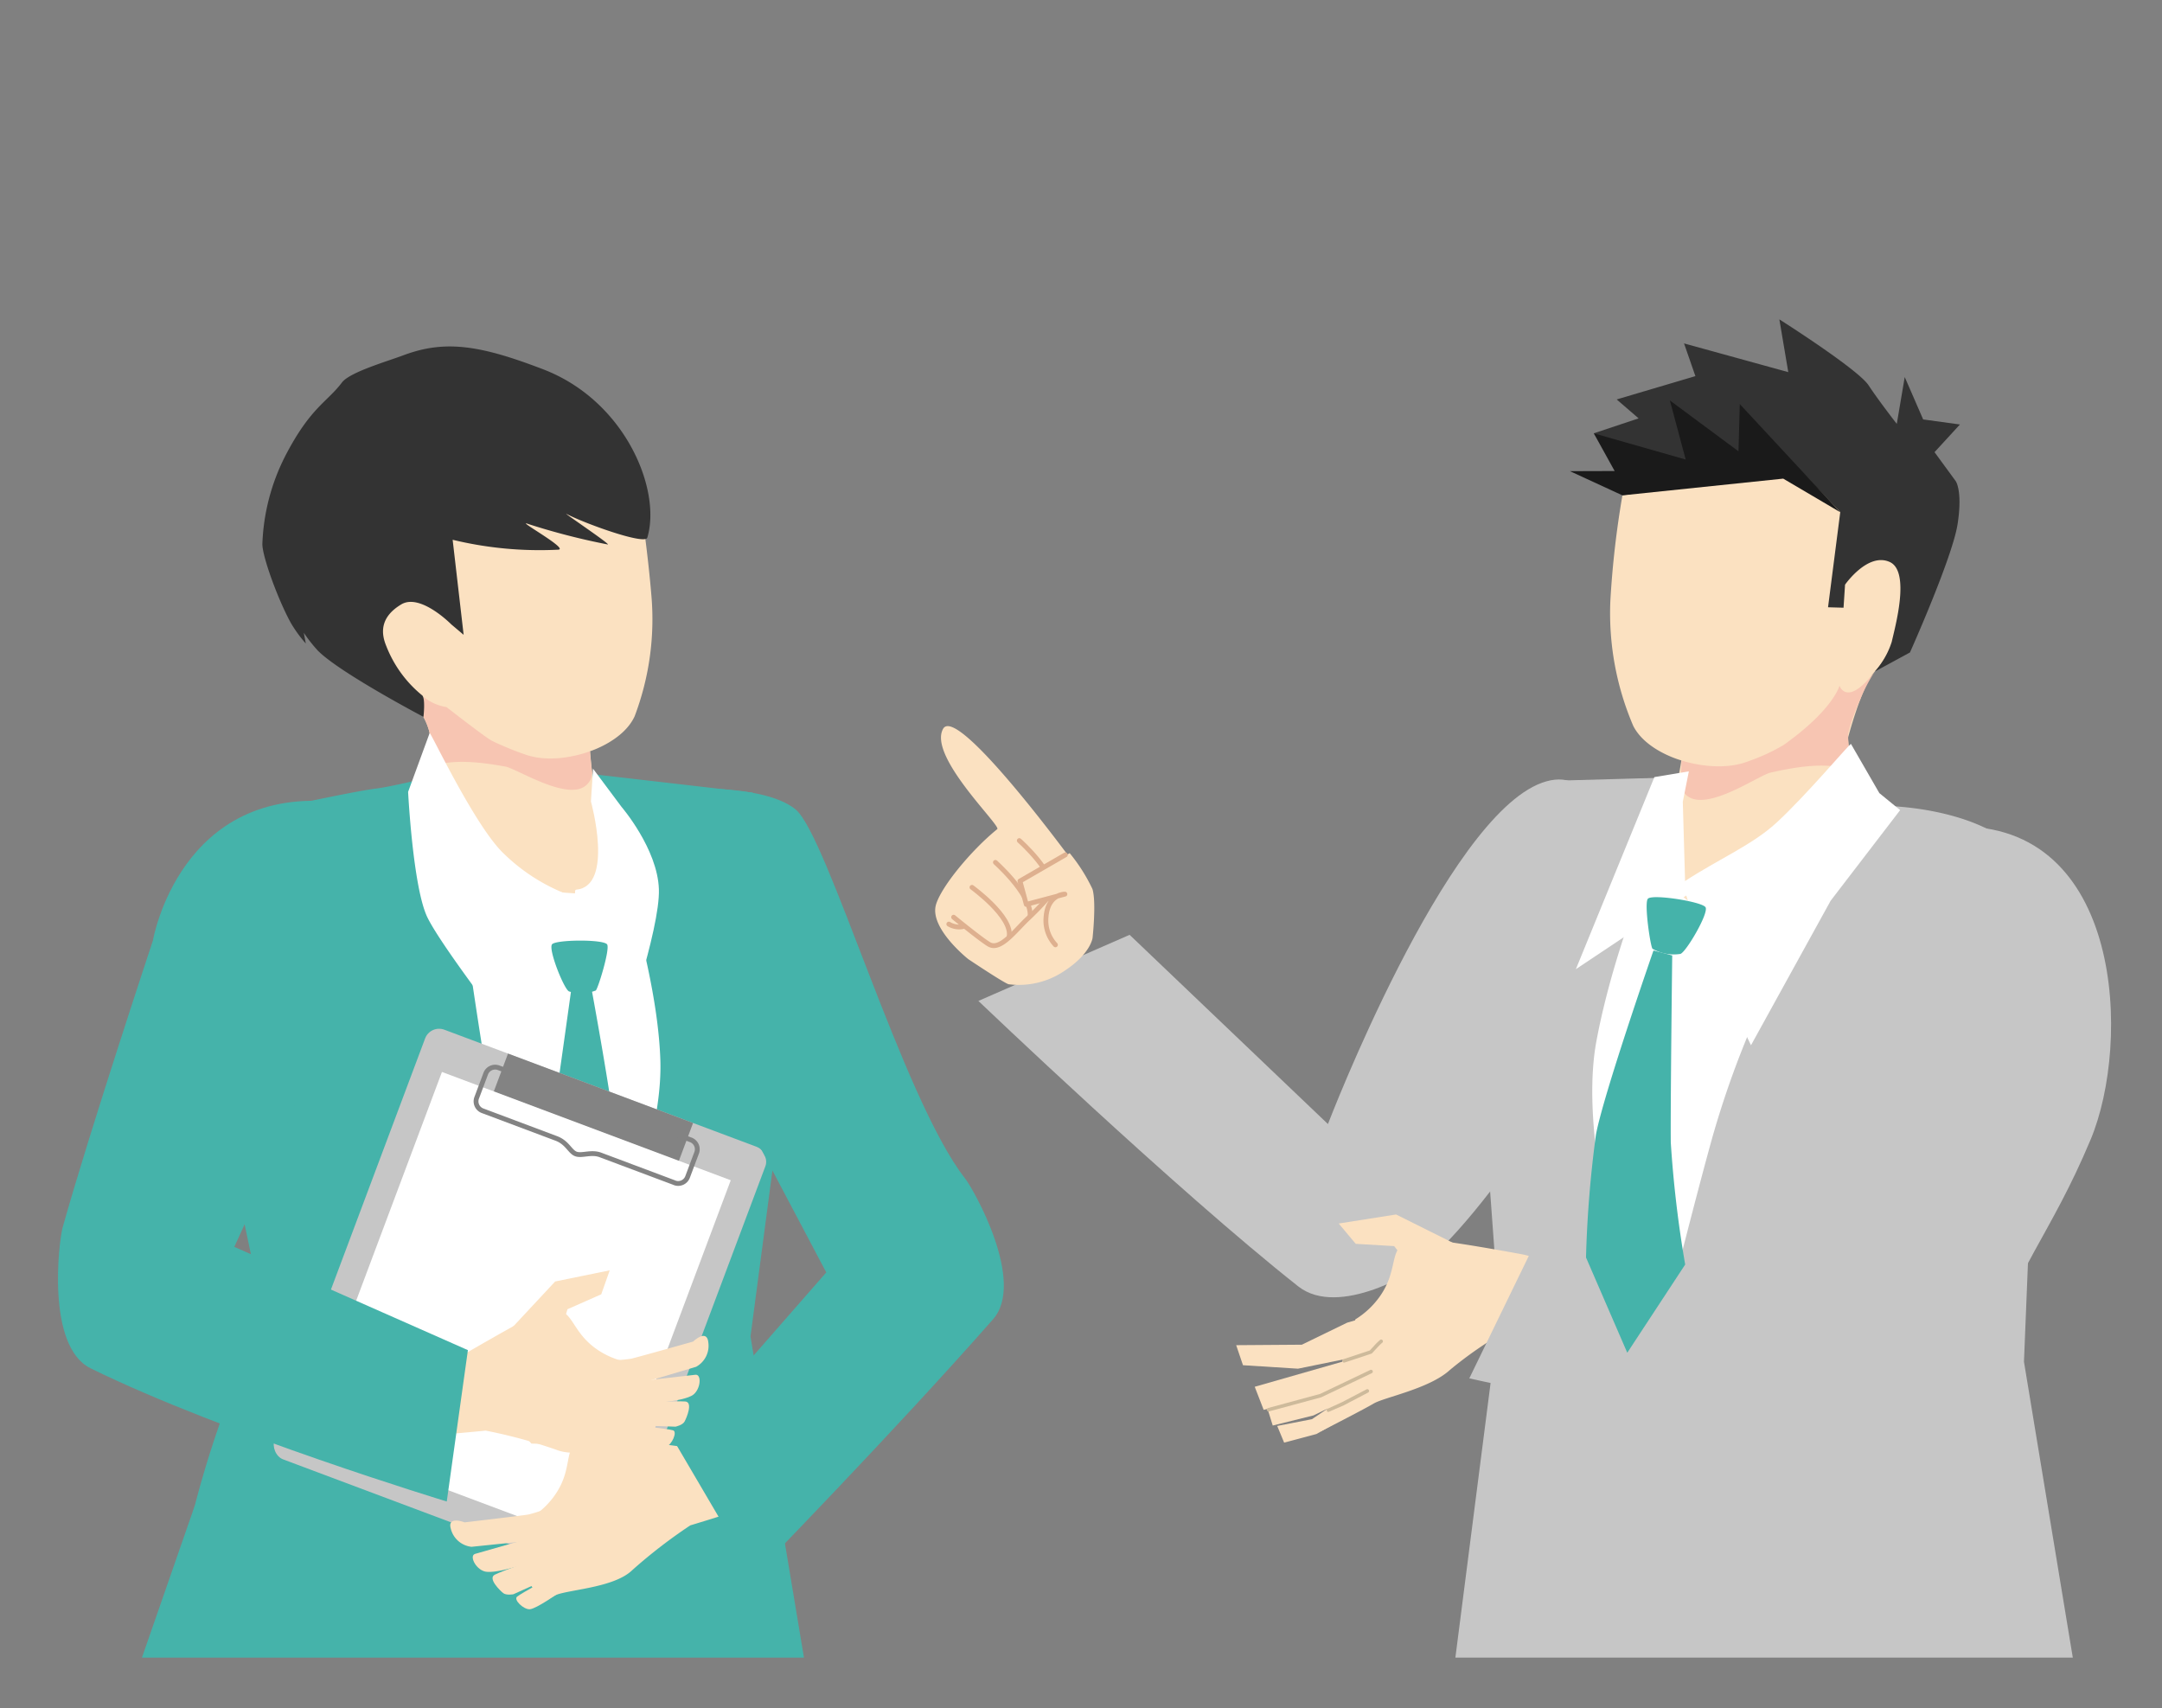 <?xml version="1.0" encoding="UTF-8"?>
<svg xmlns="http://www.w3.org/2000/svg" xmlns:xlink="http://www.w3.org/1999/xlink" width="224" height="177" viewBox="0 0 224 177">
  <rect x="0" y="0" width="224" height="177" fill="#808080" stroke="none"/>
  <defs>
    <clipPath id="clip-path">
      <rect id="長方形_3628" data-name="長方形 3628" width="224" height="177" transform="translate(446 1465)" fill="#fff" stroke="#707070" stroke-width="1"></rect>
    </clipPath>
  </defs>
  <g id="マスクグループ_96" data-name="マスクグループ 96" transform="translate(-446 -1465)" clip-path="url(#clip-path)">
    <g id="グループ_14922" data-name="グループ 14922" transform="translate(-1899.527 -860.004)">
      <g id="グループ_14917" data-name="グループ 14917" transform="translate(2351.527 2360.897)">
        <path id="パス_8731" data-name="パス 8731" d="M2531.409,2540.661l-3.72-2.621-3.728-.782-6.741,1.8-2.205,3.244,3.931-.878,11.355.735Z" transform="translate(-2466.407 -2487.754)" fill="#e6e6e6"></path>
        <path id="パス_8732" data-name="パス 8732" d="M2478.6,2591.317l-20.187-55.682,3.455-2.679,22.471,1.666s8.533,20.294,4.381,33.159A145.961,145.961,0,0,1,2478.6,2591.317Z" transform="translate(-2426.33 -2484.708)" fill="#fff"></path>
        <path id="パス_8733" data-name="パス 8733" d="M2441.41,2577.617l3.341-25.287c8.346-24.145,1.4-25.821-3.127-31.064l-17.037-1.965s7.076,17.516,7.483,29.667-10.2,31.4-10.2,31.4-3.976-12.242-6.081-20.842-6.218-40.193-6.218-40.193-5.158,1.3-6.93,1.51c-2.43.292-12.448,2.488-12.448,2.488s-7,7.228-5.406,22.662l5.982,28.422-2.278,6.805a106.17,106.17,0,0,0-4.628,13.81l-.256.765-5.248,15.091h68.59Z" transform="translate(-2369.653 -2475.04)" fill="#45b3aa"></path>
        <g id="グループ_14911" data-name="グループ 14911" transform="translate(21.184 0)">
          <path id="パス_8734" data-name="パス 8734" d="M2468.163,2427.329a26.552,26.552,0,0,0-6.175.113c-1.9.491-.123,6.83,2.431,9.927s2.421,4.59,2.421,4.59l-.32,6.867s-1.5,4.941.344,5.516c5.933,1.852,7.668,3.464,15.306,3.862.392.02,4.035-2.746,3.524-3.677-1.675-3.054-2.262-11.066-2.262-11.066s3.458-1.086,4.619-3.621a28.373,28.373,0,0,0,1.74-12.458c-.4-4.823-1.112-9.4-1.112-9.4s-14.836-3.546-19.359-2.216S2468.163,2427.329,2468.163,2427.329Z" transform="translate(-2449.481 -2401.523)" fill="#fbe1c1"></path>
          <path id="パス_8735" data-name="パス 8735" d="M2495.491,2497.67s-3.594,1.434-6.7.346a30.822,30.822,0,0,1-3.47-1.427c-.63-.313-4.706-3.491-4.706-3.491a5.04,5.04,0,0,1-2.387-1.066l-.005,2.054a8.3,8.3,0,0,1,.652,1.692c.025.848-.118,3.608-.118,3.608,2.355-1.083,6.029-.471,7.946-.128,1.093.194,5.472,3,7.732,2.3a1.793,1.793,0,0,0,1.272-1.626S2495.465,2497.883,2495.491,2497.67Z" transform="translate(-2461.54 -2455.732)" fill="#f7c5b2"></path>
          <path id="パス_8736" data-name="パス 8736" d="M2421.086,2388.153c-.031,1.227,1.582,5.7,2.939,8.176a13.43,13.43,0,0,0,1.561,2.148l-.209-1.112a15.365,15.365,0,0,0,1.46,1.854c2.275,2.3,10.941,6.859,10.941,6.859s.225-2-.157-2.244a12.4,12.4,0,0,1-3.7-5.1c-.535-1.292-.689-2.962,1.555-4.309,1.976-1.187,5.184,2.072,5.184,2.072l1.279,1.08-1.139-9.846a38.356,38.356,0,0,0,10.96,1.025c1.079-.1-4.59-3.208-3.128-2.661a70.966,70.966,0,0,0,8.247,2.123c.293-.012-4.876-3.483-4.265-3.158,1.768.943,8.116,3.246,8.354,2.452,1.489-4.962-2.28-14.18-10.786-17.442-6.44-2.469-10.107-3.093-14.461-1.464-1.812.678-5.588,1.764-6.394,2.832-1.539,2.044-3.271,2.576-5.89,7.651A21.7,21.7,0,0,0,2421.086,2388.153Z" transform="translate(-2421.086 -2367.699)" fill="#333"></path>
        </g>
        <path id="パス_8737" data-name="パス 8737" d="M2489.311,2521.589a19.385,19.385,0,0,1-6.591-4.224c-2.959-2.785-7.55-12.53-7.683-12.5l-2.234,6.1s.5,9.9,1.995,12.994,9.122,12.928,9.122,12.928S2490.455,2522.056,2489.311,2521.589Z" transform="translate(-2436.52 -2464.815)" fill="#fff"></path>
        <path id="パス_8738" data-name="パス 8738" d="M2532.148,2530.076c3.981-.351,1.534-9.14,1.534-9.14l.218-3.395,2.951,3.955s3.725,4.33,3.872,8.523-3.951,15.894-3.951,15.894C2536.655,2545.07,2531.177,2530.162,2532.148,2530.076Z" transform="translate(-2478.457 -2473.793)" fill="#fff"></path>
        <path id="パス_8739" data-name="パス 8739" d="M2529.441,2578.966c.275.561-.952,4.553-1.186,4.754a4.17,4.17,0,0,1-2.778.093c-.518-.238-2.184-4.4-1.746-4.886S2529.168,2578.4,2529.441,2578.966Z" transform="translate(-2472.527 -2516.992)" fill="#45b3aa"></path>
        <path id="パス_8740" data-name="パス 8740" d="M2518.872,2593.2s2.744,14.67,2.878,18.665a111.2,111.2,0,0,1-.834,12.027l-4.267,9.938-5.431-10.705a112.966,112.966,0,0,0,3.176-11.6c.6-3.729,2.594-18.12,2.594-18.12Z" transform="translate(-2463.719 -2527.366)" fill="#45b3aa"></path>
        <g id="グループ_14916" data-name="グループ 14916" transform="translate(0 45.786)">
          <g id="グループ_14913" data-name="グループ 14913" transform="translate(21.883 24.461)">
            <g id="グループ_14912" data-name="グループ 14912" transform="translate(0 0)">
              <rect id="長方形_3618" data-name="長方形 3618" width="37.672" height="47.565" rx="1.55" transform="matrix(0.936, 0.351, -0.351, 0.936, 16.705, 0)" fill="#c6c6c6"></rect>
              <rect id="長方形_3619" data-name="長方形 3619" width="20.485" height="5.264" transform="matrix(0.936, 0.351, -0.351, 0.936, 24.751, 3.018)" fill="#838383"></rect>
              <rect id="長方形_3620" data-name="長方形 3620" width="31.968" height="40.363" transform="matrix(0.936, 0.351, -0.351, 0.936, 17.906, 4.921)" fill="#fff"></rect>
              <path id="パス_8741" data-name="パス 8741" d="M2517.5,2635.425l-7.695-2.886c-.95-.357-1.912.13-2.535-.1s-.879-1.176-2.038-1.611l-7.635-2.865a1.04,1.04,0,0,1-.61-1.341l.469-1.251.469-1.252a1.043,1.043,0,0,1,1.341-.609l9.951,3.733,9.951,3.733a1.041,1.041,0,0,1,.609,1.341l-.47,1.251-.469,1.252a1.041,1.041,0,0,1-1.341.609Z" transform="translate(-2475.482 -2619.021)" fill="none" stroke="#838383" stroke-linecap="round" stroke-linejoin="round" stroke-width="0.5"></path>
            </g>
          </g>
          <g id="グループ_14914" data-name="グループ 14914" transform="translate(30.362 49.937)">
            <path id="パス_8742" data-name="パス 8742" d="M2509.762,2701.487l4.446-4.771,5.652-1.154-.877,2.483-3.495,1.546-.487,1.554Z" transform="translate(-2493.051 -2695.563)" fill="#fbe1c1"></path>
            <path id="パス_8743" data-name="パス 8743" d="M2554.221,2719.419s-5.808,1.64-6.424,1.777a14.976,14.976,0,0,1-1.708.154l1.265,2.819,7.176-2.136a2.485,2.485,0,0,0,1.264-2.546C2555.635,2718.059,2554.221,2719.419,2554.221,2719.419Z" transform="translate(-2518.771 -2712.04)" fill="#fbe1c1"></path>
            <path id="パス_8744" data-name="パス 8744" d="M2559.6,2732.6c-.952.1-6.253.718-6.253.718l.512,2.307s4.505-.15,5.536-.974C2560.162,2734.03,2560.245,2732.527,2559.6,2732.6Z" transform="translate(-2523.909 -2721.782)" fill="#fbe1c1"></path>
            <path id="パス_8745" data-name="パス 8745" d="M2558.62,2742.061c-.844-.068-5.158.133-5.158.133l.144,2.344,4.008.133s.734-.149.939-.526S2559.464,2742.128,2558.62,2742.061Z" transform="translate(-2523.991 -2728.475)" fill="#fbe1c1"></path>
            <path id="パス_8746" data-name="パス 8746" d="M2555.743,2752.756c-.625.221-3.548-.44-3.548-.44l.2-1.793s3.411.338,4.065.525C2556.939,2751.184,2556.367,2752.534,2555.743,2752.756Z" transform="translate(-2523.094 -2734.476)" fill="#fbe1c1"></path>
            <path id="パス_8747" data-name="パス 8747" d="M2454.588,2712.529s-3.6,8.652-1.3,10.115c.985.626,13.189-.615,13.189-.615a53.432,53.432,0,0,1,7.313,1.982c2.561,1.037,7.349-.838,8.561-.62s1.434-.32,1.434-.32l.461-2.307-3.129-5.841a8.335,8.335,0,0,1-3.162-1.349c-2.456-1.727-2.419-3.822-4.051-4.018-1.194-.144-.84-.077-2.117.407s-7.974,4.411-7.974,4.411Z" transform="translate(-2452.521 -2705.424)" fill="#fbe1c1"></path>
          </g>
          <path id="パス_8748" data-name="パス 8748" d="M2377.671,2529.085c10.154,1.175-10.866,46.061-10.866,46.061l24.2,10.7-2.19,15.683s-23.084-7.006-36.9-13.8c-4.632-2.279-3.289-13.195-2.895-14.6,2.823-10.078,9.347-29.709,9.347-29.709S2361.133,2527.172,2377.671,2529.085Z" transform="translate(-2348.527 -2527.642)" fill="#45b3aa"></path>
          <g id="グループ_14915" data-name="グループ 14915" transform="translate(40.651 63.037)">
            <path id="パス_8749" data-name="パス 8749" d="M2522.127,2749.292l-5.931-2.709-5.664,1.094,1.759,1.959,3.82.094,1.044,1.25Z" transform="translate(-2503.884 -2744.787)" fill="#fbe1c1"></path>
            <path id="パス_8750" data-name="パス 8750" d="M2489.247,2781.783s5.994-.7,6.615-.813a14.843,14.843,0,0,0,1.638-.511l-.091,3.088-7.448.769a2.485,2.485,0,0,1-2.141-1.869C2487.42,2781.066,2489.247,2781.783,2489.247,2781.783Z" transform="translate(-2487.763 -2768.773)" fill="#fbe1c1"></path>
            <path id="パス_8751" data-name="パス 8751" d="M2495.986,2791.99c.917-.271,6.053-1.727,6.053-1.727l.408,2.328s-4.22,1.583-5.488,1.215C2496.013,2793.531,2495.362,2792.174,2495.986,2791.99Z" transform="translate(-2493.411 -2775.715)" fill="#fbe1c1"></path>
            <path id="パス_8752" data-name="パス 8752" d="M2503,2799.079c.754-.385,4.818-1.849,4.818-1.849l.762,2.222-3.653,1.654s-.735.143-1.068-.127S2502.246,2799.464,2503,2799.079Z" transform="translate(-2498.385 -2780.647)" fill="#fbe1c1"></path>
            <path id="パス_8753" data-name="パス 8753" d="M2512.583,2807.721c.661-.034,3.11-1.763,3.11-1.763l-.87-1.581s-3.022,1.616-3.556,2.039C2510.877,2806.725,2511.921,2807.755,2512.583,2807.721Z" transform="translate(-2504.344 -2785.708)" fill="#fbe1c1"></path>
            <path id="パス_8754" data-name="パス 8754" d="M2539.315,2740.432s6.631,6.62,5.065,8.851c-.67.955-12.423,4.471-12.423,4.471a53.463,53.463,0,0,0-6,4.626c-1.969,1.938-7.111,2.034-8.148,2.7s-1.447.252-1.447.252l-1.307-1.955.658-6.594a8.332,8.332,0,0,0,2.406-2.455c1.611-2.534.776-4.456,2.208-5.261,1.049-.589.747-.392,2.113-.433,1.348-.042,9.054,1.029,9.054,1.029Z" transform="translate(-2507.087 -2740.432)" fill="#fbe1c1"></path>
          </g>
          <path id="パス_8755" data-name="パス 8755" d="M2568.036,2524.573l2.783,26.214,12.622,23.884-15.569,17.8,8.017,13.655s14.662-15.033,24.833-26.6c3.409-3.875-2-13.449-2.906-14.6-6.46-8.235-14.246-35.5-17.548-38.218S2568.036,2524.573,2568.036,2524.573Z" transform="translate(-2503.833 -2524.52)" fill="#45b3aa"></path>
        </g>
      </g>
      <g id="グループ_14921" data-name="グループ 14921" transform="translate(2442.417 2358.093)">
        <path id="パス_8756" data-name="パス 8756" d="M2756.858,2521.71c-10.025,3.628-22.178,35.361-22.178,35.361l-20.548-19.605-15.669,6.85s20.522,19.609,33.129,29.564c4.225,3.336,12.228-1.6,13.375-2.6,8.219-7.184,19.265-26.494,19.265-26.494S2766.884,2518.082,2756.858,2521.71Z" transform="translate(-2693.985 -2473.701)" fill="#c6c6c6"></path>
        <path id="パス_8757" data-name="パス 8757" d="M2926.468,2526.026l-.028-2.715,4.026-.229,16.635-2.556v5.505l-12.043,2.205-12-1.026Z" transform="translate(-2853.005 -2473.103)" fill="#e6e6e6"></path>
        <path id="パス_8758" data-name="パス 8758" d="M2919.095,2590.769l29.934-55.1-3.193-3.351-23.788-1.807s-12.141,19.9-9.828,34.02A154.545,154.545,0,0,0,2919.095,2590.769Z" transform="translate(-2845.126 -2480.171)" fill="#fff"></path>
        <path id="パス_8759" data-name="パス 8759" d="M2926.647,2581.08l1.064-26.347s3.449-19.139-.476-25.171-15.083-6.073-15.083-6.073a96.874,96.874,0,0,0-17.887,34.691c-2.495,9.036-6.206,24.166-6.206,24.166s-8.058-21.823-5.711-34.48,9.382-27.365,9.382-27.365l-13.921.388c-5.534,2.638-5.855,21.364-6.965,35.792l1.431,19.653-4.539,35.4h63.97Z" transform="translate(-2813.838 -2473.084)" fill="#c6c6c6"></path>
        <g id="グループ_14918" data-name="グループ 14918" transform="translate(31.188 92.738)">
          <path id="パス_8760" data-name="パス 8760" d="M2838.368,2678.77l-6.086-3.037-5.944.937,1.763,2.106,3.979.234,1.044,1.339Z" transform="translate(-2815.714 -2675.733)" fill="#fbe1c1"></path>
          <path id="パス_8761" data-name="パス 8761" d="M2789.95,2715.384l6.8-.049,4.7-2.284,1.526-.442.559,3.743-7.181,1.468-5.7-.36Z" transform="translate(-2789.95 -2701.842)" fill="#fbe1c1"></path>
          <path id="パス_8762" data-name="パス 8762" d="M2796.532,2728.994l11.363-3.252-.758,3.236-9.679,2.406Z" transform="translate(-2794.611 -2711.142)" fill="#fbe1c1"></path>
          <path id="パス_8763" data-name="パス 8763" d="M2800.816,2736.746l9.223-2.93.466,1.511-4.863,2.354-4.213,1.044Z" transform="translate(-2797.643 -2716.858)" fill="#fbe1c1"></path>
          <path id="パス_8764" data-name="パス 8764" d="M2805.224,2745.23l3.341-.891,3.8-2.159-.85-1.679-3.409,2.3-3.6.7Z" transform="translate(-2800.255 -2721.591)" fill="#fbe1c1"></path>
          <path id="パス_8765" data-name="パス 8765" d="M2848.777,2689.3s-3.181,5.464-4.893,7.733c-.733.972-4.578-3.09-4.578-3.09a40.88,40.88,0,0,0-6.055,4.163c-2.123,1.949-6.8,2.824-7.9,3.479s-5.508,2.9-5.508,2.9l3.621-11.624a8.705,8.705,0,0,0,2.6-2.473c1.769-2.585.969-4.618,2.49-5.405,1.115-.576.793-.382,2.218-.375,1.406.005,6.093.8,9.853,1.49C2843.445,2686.615,2848.777,2689.3,2848.777,2689.3Z" transform="translate(-2811.115 -2681.992)" fill="#fbe1c1"></path>
          <path id="パス_8766" data-name="パス 8766" d="M2811.7,2731.2l-5.224,2.492-.03.012-5.4,1.462a.182.182,0,0,1-.224-.128h0a.184.184,0,0,1,.129-.226h0l5.378-1.457,5.208-2.486a.184.184,0,0,1,.244.087h0a.181.181,0,0,1-.07.235h0l-.016.01Z" transform="translate(-2797.643 -2714.76)" fill="#cdba9b"></path>
          <path id="パス_8767" data-name="パス 8767" d="M2826.375,2738.073l-2.53,1.328-1.51.657a.167.167,0,0,1-.219-.027l-.039-.058a.244.244,0,0,1,.061-.2l1.527-.7,2.526-1.319a.183.183,0,0,1,.25.068h0a.182.182,0,0,1-.062.248h0s0,0,0,0Z" transform="translate(-2812.694 -2719.63)" fill="#cdba9b"></path>
          <path id="パス_8768" data-name="パス 8768" d="M2830.626,2721.577l-2.771.919a.183.183,0,0,1-.228-.123h0a.185.185,0,0,1,.124-.23h0l2.72-.9c.073-.08.25-.276.44-.479h0a5.65,5.65,0,0,1,.637-.622h0a.184.184,0,0,1,.251.062h0a.184.184,0,0,1-.062.252h0a7.061,7.061,0,0,0-.557.558h0c-.245.262-.47.51-.47.51h0a.207.207,0,0,1-.042.033h0a.148.148,0,0,1-.043.02Z" transform="translate(-2816.621 -2707.156)" fill="#cdba9b"></path>
        </g>
        <path id="パス_8769" data-name="パス 8769" d="M2923.107,2538.068c-10.659.263-16.218,47.466-16.218,47.466l-27.575-3.958-6.638,13.66s27.329,6.118,43.277,8.042c5.344.645,9.6-7.738,10.058-9.192,3.27-10.416,6.825-13.531,11.038-23.585S2940.428,2537.64,2923.107,2538.068Z" transform="translate(-2817.335 -2485.519)" fill="#c6c6c6"></path>
        <g id="グループ_14919" data-name="グループ 14919" transform="translate(0 42.141)">
          <path id="パス_8770" data-name="パス 8770" d="M2690.731,2529.173a8.391,8.391,0,0,0,5.885-1.45c2.622-1.737,2.818-3.343,2.818-3.343s.406-3.675-.009-5.066a17.874,17.874,0,0,0-2.361-3.722l-1.618.937.333,2.057-.539,1.97.867-2.815,1.266-1.276s-11.965-16.344-13.423-13.756c-1.6,2.84,6.04,10.046,5.611,10.394-2.732,2.214-5.863,6.042-6.359,7.862-.663,2.437,3.36,5.611,3.36,5.611S2690.2,2529.012,2690.731,2529.173Z" transform="translate(-2683.126 -2502.43)" fill="#fbe1c1"></path>
          <path id="パス_8771" data-name="パス 8771" d="M2689.678,2563.127s2.843,2.331,3.679,2.815c1.182.685,2.735-1.491,4.048-2.707a30.271,30.271,0,0,0,2.816-3.045" transform="translate(-2687.765 -2543.327)" fill="none" stroke="#deb08f" stroke-linecap="round" stroke-linejoin="round" stroke-width="0.5"></path>
          <path id="パス_8772" data-name="パス 8772" d="M2696.191,2559.649s4.265,3.08,3.846,5.129" transform="translate(-2692.377 -2542.944)" fill="none" stroke="#deb08f" stroke-linecap="round" stroke-linejoin="round" stroke-width="0.5"></path>
          <path id="パス_8773" data-name="パス 8773" d="M2704.525,2550.793c-.3-.24,3.662,3.144,3.584,5.482" transform="translate(-2698.266 -2536.665)" fill="none" stroke="#deb08f" stroke-linecap="round" stroke-linejoin="round" stroke-width="0.5"></path>
          <path id="パス_8774" data-name="パス 8774" d="M2712.987,2543.049s3.94,3.486,3.321,5.484" transform="translate(-2704.269 -2531.19)" fill="none" stroke="#deb08f" stroke-linecap="round" stroke-linejoin="round" stroke-width="0.5"></path>
          <path id="パス_8775" data-name="パス 8775" d="M2687.976,2572.688a2.072,2.072,0,0,0,1.444.265" transform="translate(-2686.56 -2552.176)" fill="none" stroke="#deb08f" stroke-linecap="round" stroke-linejoin="round" stroke-width="0.5"></path>
          <path id="パス_8776" data-name="パス 8776" d="M2720.042,2551.616l-5.892,1.56-.634-2.272,4.98-2.708Z" transform="translate(-2704.644 -2534.833)" fill="#fbe1c1"></path>
          <path id="パス_8777" data-name="パス 8777" d="M2717.917,2548.114l-4.7,2.715.654,2.418,4-1.063s-1.807-.031-1.959,2.449a3.707,3.707,0,0,0,.978,2.805" transform="translate(-2704.43 -2534.776)" fill="none" stroke="#deb08f" stroke-linecap="round" stroke-linejoin="round" stroke-width="0.5"></path>
        </g>
        <g id="グループ_14920" data-name="グループ 14920" transform="translate(65.77 0)">
          <path id="パス_8778" data-name="パス 8778" d="M2950.07,2433.722c-1.347,1.425-2.774,6.883-2.774,6.883l.642,7.154s1.787,5.091-.111,5.775c-6.11,2.2-7.85,3.961-15.807,4.72-.408.038-5.243-3.685-4.753-4.68,1.612-3.263,2.773-10.655,2.773-10.655s-3.659-.979-4.985-3.573a29.643,29.643,0,0,1-2.376-12.928,96.02,96.02,0,0,1,1.251-10.959s14.676-2.289,19.6-2.086C2958.458,2413.988,2953.655,2429.928,2950.07,2433.722Z" transform="translate(-2918.495 -2397.224)" fill="#fbe1c1"></path>
          <path id="パス_8779" data-name="パス 8779" d="M2947.652,2492.3s3.817,1.335,7.013.06a20.1,20.1,0,0,0,3.558-1.646c5.189-3.683,5.809-6.157,5.809-6.157s.749,2.3,3.647-1.454a17.074,17.074,0,0,0-1.512,2.917,19.374,19.374,0,0,0-1.252,3.556c.011.887.285,3.761.285,3.761-2.507-1.024-6.315-.221-8.3.223-1.131.252-5.578,3.381-7.969,2.746a1.873,1.873,0,0,1-1.4-1.641S2947.689,2492.52,2947.652,2492.3Z" transform="translate(-2936.105 -2446.605)" fill="#f7c5b2"></path>
          <path id="パス_8780" data-name="パス 8780" d="M2919.229,2366.389l8.155-2.416-1.178-3.39,10.8,2.976-.923-5.466s8.136,5.156,9.241,6.828,2.925,4,2.925,4l.823-4.853,1.91,4.391,3.808.525-2.63,2.866,2.194,3s.731,1,.193,4.465-4.934,13.289-4.934,13.289l-3.646,1.979a8.482,8.482,0,0,0,1.76-3.087c.337-1.506,1.956-7.285-.208-8.266-2.283-1.034-4.631,2.35-4.631,2.35l-.156,2.387-1.607-.045,1.267-9.862-4.714-4.93-16.637,2.552-4.178-5.786,4.636-1.547Z" transform="translate(-2914.387 -2358.093)" fill="#333"></path>
          <path id="パス_8781" data-name="パス 8781" d="M2913.835,2396.705l16.659-1.734,5.9,3.474-10.4-11.2-.134,4.895-7.109-5.271,1.64,6.124-9.523-2.716,2.161,3.906-4.63.014Z" transform="translate(-2908.399 -2378.471)" fill="#1a1a1a"></path>
        </g>
        <path id="パス_8782" data-name="パス 8782" d="M2921.811,2529.85l-.235-8.21.627-3.151-3.57.594-8.135,19.9,11.9-7.937Z" transform="translate(-2844.115 -2471.66)" fill="#fff"></path>
        <path id="パス_8783" data-name="パス 8783" d="M2948.995,2522.961c3.414-2.236,6.968-3.738,9.452-6.023,3.191-2.936,7.6-8.227,7.738-8.178l2.939,5.093,2.154,1.763-7.2,9.388-8.253,14.974S2947.9,2523.678,2948.995,2522.961Z" transform="translate(-2871.299 -2464.771)" fill="#fff"></path>
        <path id="パス_8784" data-name="パス 8784" d="M2935.726,2563.31c-.376.544.278,4.917.49,5.165a4.412,4.412,0,0,0,2.893.536c.579-.167,2.982-4.26,2.6-4.839S2936.1,2562.766,2935.726,2563.31Z" transform="translate(-2861.896 -2503.269)" fill="#45b3aa"></path>
        <path id="パス_8785" data-name="パス 8785" d="M2921.083,2582.052s-5.192,14.925-5.963,19.086a117.779,117.779,0,0,0-1.029,12.722l4.275,9.87,6-9.14a119.368,119.368,0,0,1-1.492-12.641c-.041-4,.149-19.381.149-19.381Z" transform="translate(-2846.658 -2516.665)" fill="#45b3aa"></path>
      </g>
    </g>
  </g>
</svg>

